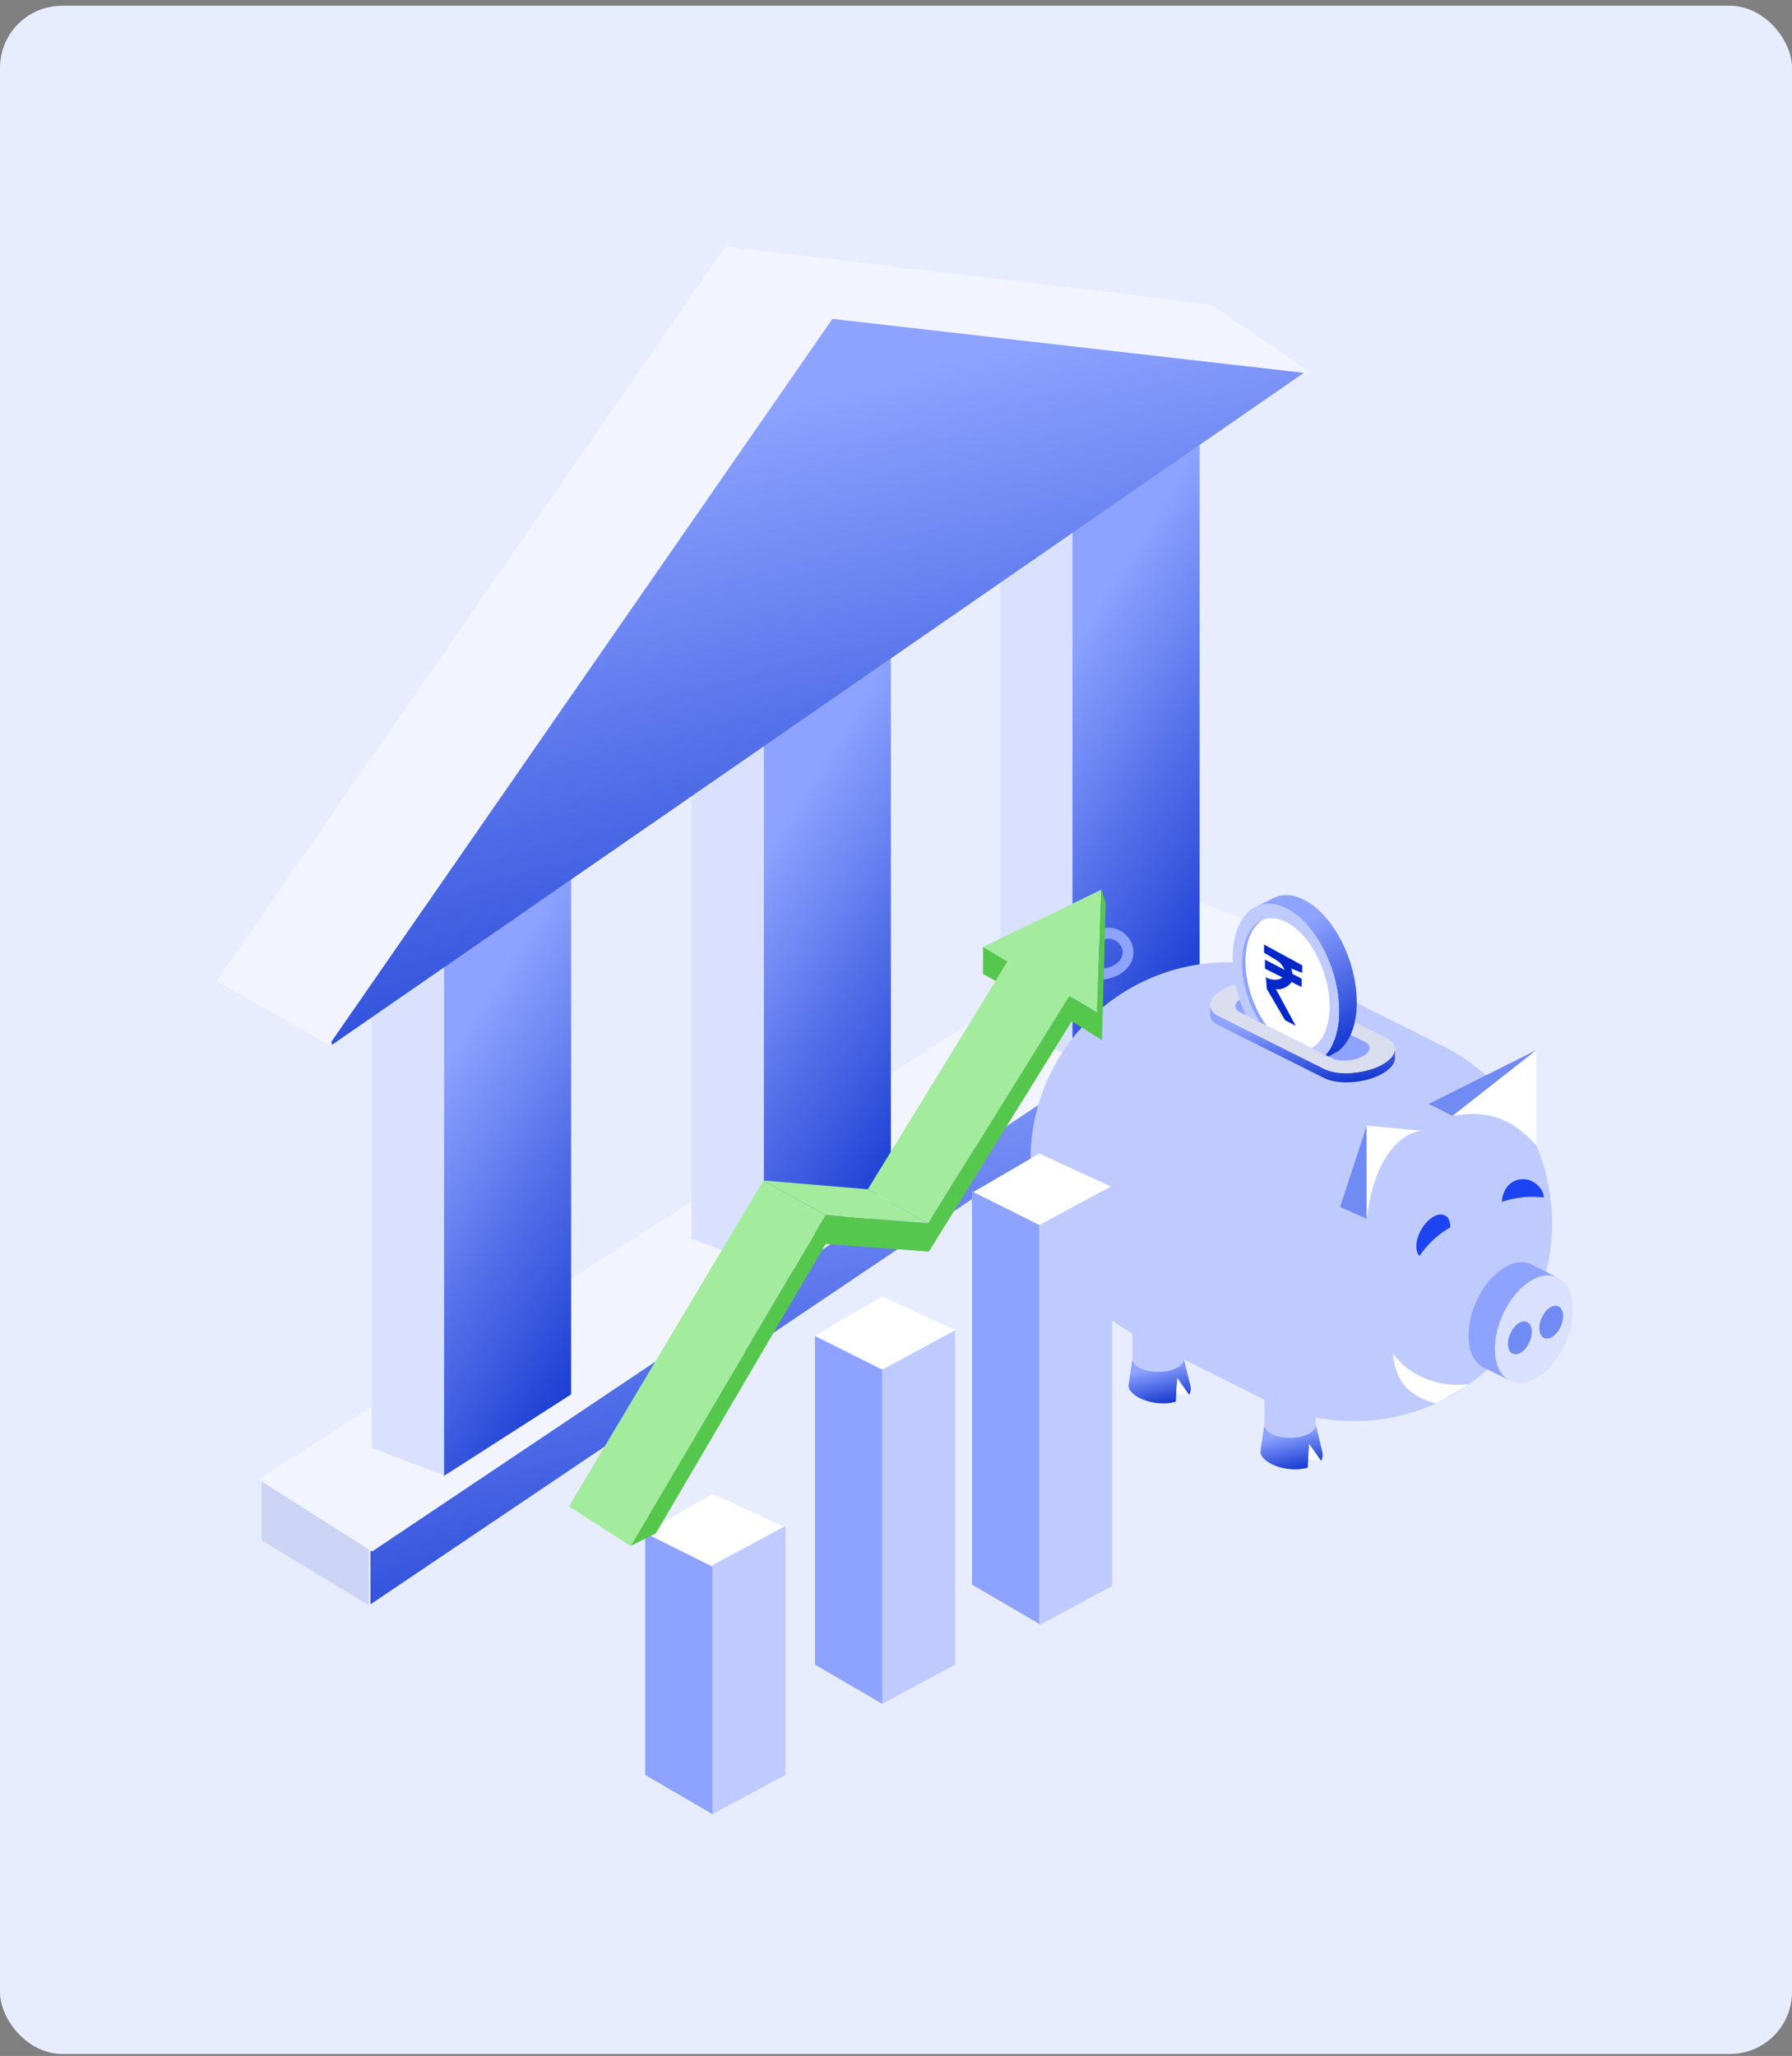 <svg width="231" height="265" viewBox="0 0 231 265" fill="none" xmlns="http://www.w3.org/2000/svg">
<rect x="0" y="0" width="231" height="265" fill="#808080" stroke="none"/>
<rect y="0.742" width="231" height="264" rx="8" fill="#E8ECFF"/>
<path d="M47.539 198.533L47.539 206.89L33.726 198.533V190.486L47.539 198.533Z" fill="#CCD4F5"/>
<path d="M165.354 127.563V121.374L47.756 199.36V206.787L165.354 127.563Z" fill="url(#paint0_linear_6_25419)"/>
<path d="M151.324 114.976L166.179 120.753L47.963 199.976L33.315 190.692L151.324 114.976Z" fill="#F2F5FF"/>
<path d="M154.64 125.709V57.125L138.239 67.561V136.229L154.64 125.709Z" fill="url(#paint1_linear_6_25419)"/>
<path d="M128.945 132.641V64.232L138.239 67.562V136.143L128.945 132.641Z" fill="#DAE1FF"/>
<path d="M114.841 152.719V84.135L98.441 94.571V163.239L114.841 152.719Z" fill="url(#paint2_linear_6_25419)"/>
<path d="M89.147 159.651V91.242L98.441 94.572V163.152L89.147 159.651Z" fill="#DAE1FF"/>
<path d="M73.622 179.724V111.14L57.222 121.576V190.244L73.622 179.724Z" fill="url(#paint3_linear_6_25419)"/>
<path d="M47.929 186.654V118.245L57.222 121.575V190.155L47.929 186.654Z" fill="#DAE1FF"/>
<path d="M168.432 47.81L42.819 134.658L39.464 121.612L100.966 35.51L147.931 40.728L168.432 47.81Z" fill="url(#paint4_linear_6_25419)"/>
<path d="M156.132 39.237L169.178 48.182L107.303 41.101L42.447 134.658L27.91 126.458L93.512 31.782L156.132 39.237Z" fill="#F2F5FF"/>
<path fill-rule="evenodd" clip-rule="evenodd" d="M145.982 160.817C145.982 160.768 145.982 175.162 145.982 175.162C145.982 176.075 147.465 176.817 149.292 176.817H149.313C151.13 176.811 152.602 176.072 152.602 175.162C152.602 175.162 152.602 160.768 152.602 160.817C152.602 161.73 151.119 162.471 149.292 162.471C147.464 162.471 145.981 161.729 145.981 160.817H145.982Z" fill="#BFCBFF"/>
<path fill-rule="evenodd" clip-rule="evenodd" d="M153.29 179.812C153.474 179.44 153.556 179.149 153.457 178.638C153.457 178.638 152.603 175.113 152.603 175.163C152.603 176.076 151.12 176.817 149.293 176.817C147.466 176.817 145.983 176.076 145.983 175.163C145.983 175.113 145.471 178.622 145.471 178.622C145.471 179.898 148.615 181.466 151.563 180.676L151.756 177.629L153.29 179.812H153.29Z" fill="url(#paint5_linear_6_25419)"/>
<path fill-rule="evenodd" clip-rule="evenodd" d="M153.29 179.811L151.631 179.613L151.756 177.628L153.29 179.811Z" fill="white"/>
<path fill-rule="evenodd" clip-rule="evenodd" d="M162.987 169.319C162.987 169.27 162.987 183.665 162.987 183.665C162.987 184.578 164.47 185.319 166.297 185.319H166.318C168.135 185.313 169.606 184.574 169.606 183.665C169.606 183.665 169.606 169.271 169.606 169.319C169.606 170.233 168.123 170.974 166.296 170.974C164.469 170.974 162.986 170.232 162.986 169.319H162.987Z" fill="#BFCBFF"/>
<path fill-rule="evenodd" clip-rule="evenodd" d="M170.294 188.314C170.477 187.942 170.559 187.651 170.461 187.14C170.461 187.14 169.607 183.615 169.607 183.665C169.607 184.578 168.124 185.319 166.297 185.319C164.47 185.319 162.987 184.578 162.987 183.665C162.987 183.615 162.474 187.123 162.474 187.123C162.474 188.4 165.619 189.968 168.567 189.178L168.76 186.131L170.294 188.314H170.294Z" fill="url(#paint6_linear_6_25419)"/>
<path d="M137.262 124.022C137.304 123.9 137.306 123.863 137.385 123.757C137.56 123.523 137.894 123.419 138.174 123.514C138.311 123.561 138.334 123.581 138.458 123.695C138.871 124.071 139.36 124.359 139.882 124.553C139.882 124.553 139.883 124.483 139.884 124.404C139.901 123.275 140.007 122.13 140.483 121.106C140.653 120.74 140.887 120.404 141.212 120.155C141.498 119.936 141.824 119.77 142.168 119.673C142.168 119.673 142.35 119.623 142.509 119.6C142.509 119.6 142.641 119.581 142.749 119.575C143.795 119.51 144.848 120.051 145.474 120.865C146.118 121.702 146.306 122.867 145.892 123.871C145.301 125.309 143.666 126.128 142.142 126.25C141.928 126.267 141.713 126.273 141.499 126.269H141.465L141.385 126.265C141.593 128.087 142.105 129.867 142.883 131.537L142.931 131.675C142.937 131.724 142.948 131.772 142.949 131.821C142.955 132.166 142.675 132.488 142.332 132.53C142.088 132.56 141.834 132.452 141.686 132.256C141.636 132.189 141.603 132.113 141.569 132.039C140.702 130.158 140.145 128.123 139.953 126.057L139.952 126.047C139.933 126.042 139.915 126.037 139.897 126.032C139.007 125.783 138.159 125.332 137.47 124.692L137.374 124.581C137.31 124.468 137.284 124.442 137.259 124.312C137.24 124.216 137.252 124.118 137.263 124.021L137.262 124.022ZM141.292 124.254C141.286 124.451 141.286 124.648 141.289 124.845V124.855C141.36 124.86 141.459 124.864 141.459 124.864C142.398 124.892 143.384 124.692 144.065 124.083C144.452 123.737 144.721 123.24 144.719 122.719C144.714 121.635 143.494 120.786 142.581 121.017C142.285 121.092 142.006 121.256 141.845 121.528C141.659 121.845 141.559 122.207 141.479 122.572C141.36 123.123 141.308 123.686 141.291 124.254H141.292Z" fill="#8EA3FF"/>
<path fill-rule="evenodd" clip-rule="evenodd" d="M169.505 126.573C166.139 124.936 162.36 124.019 158.368 124.019C144.277 124.019 132.837 135.459 132.837 149.55C132.837 159.547 138.596 168.211 146.975 172.401L162.293 180.06C165.93 182.054 170.112 183.171 174.548 183.171C188.639 183.171 200.079 171.731 200.079 157.64C200.079 147.643 194.32 138.979 185.941 134.789L169.506 126.572L169.505 126.573Z" fill="#BFCBFF"/>
<path d="M182.98 161.874C182.724 161.606 182.574 161.191 182.574 160.643C182.574 159.24 183.552 157.535 184.761 156.836C185.967 156.138 186.947 156.704 186.947 158.104C186.947 158.133 186.945 158.165 186.945 158.197C185.364 159.094 184.021 160.368 182.98 161.874Z" fill="#1C44F1"/>
<path d="M193.604 154.907C193.559 154.541 193.946 151.918 196.473 151.982C197.877 152.016 199.152 153.541 198.97 154.348C197.171 154.115 195.335 154.327 193.604 154.907Z" fill="#1C44F1"/>
<path fill-rule="evenodd" clip-rule="evenodd" d="M163.095 129.182L178.413 136.841L175.037 138.529L159.719 130.869L163.095 129.182Z" fill="#333333"/>
<path fill-rule="evenodd" clip-rule="evenodd" d="M163.011 129.017C163.063 128.991 163.124 128.991 163.177 129.017L178.495 136.676C178.558 136.707 178.598 136.771 178.598 136.842C178.598 136.912 178.558 136.976 178.495 137.007L175.119 138.695C175.068 138.721 175.006 138.721 174.954 138.695L159.635 131.036C159.573 131.004 159.533 130.941 159.533 130.87C159.533 130.8 159.573 130.736 159.635 130.704L163.011 129.017ZM163.094 129.389L160.132 130.87C162.258 131.933 173.94 137.774 175.038 138.322L177.999 136.841L163.094 129.389Z" fill="#333333"/>
<path fill-rule="evenodd" clip-rule="evenodd" d="M194.66 177.969L191.238 176.258C190.056 175.667 189.295 174.201 189.295 172.129C189.295 168.564 191.546 164.544 194.319 163.157C195.479 162.577 196.548 162.549 197.399 162.975L200.821 164.685C199.97 164.26 198.901 164.288 197.741 164.868C194.968 166.254 192.717 170.274 192.717 173.839C192.717 175.912 193.478 177.378 194.66 177.969Z" fill="#8EA3FF"/>
<path fill-rule="evenodd" clip-rule="evenodd" d="M197.741 164.868C200.513 163.481 202.765 165.251 202.765 168.816C202.765 172.38 200.513 176.4 197.741 177.787C194.968 179.173 192.717 177.404 192.717 173.839C192.717 170.274 194.968 166.255 197.741 164.868Z" fill="#DAE1FF"/>
<path fill-rule="evenodd" clip-rule="evenodd" d="M195.92 170.46C196.768 170.036 197.457 170.577 197.457 171.668C197.457 172.758 196.768 173.988 195.92 174.412C195.072 174.836 194.384 174.295 194.384 173.204C194.384 172.114 195.073 170.884 195.92 170.46Z" fill="#718BF4"/>
<path fill-rule="evenodd" clip-rule="evenodd" d="M199.96 168.44C200.808 168.016 201.497 168.557 201.497 169.648C201.497 170.739 200.808 171.968 199.96 172.392C199.112 172.816 198.424 172.275 198.424 171.185C198.424 170.094 199.113 168.865 199.96 168.44Z" fill="#718BF4"/>
<path fill-rule="evenodd" clip-rule="evenodd" d="M198.03 135.355V147.61C194.909 144.173 191.857 143.03 187.23 143.818L198.03 135.354V135.355Z" fill="white"/>
<path fill-rule="evenodd" clip-rule="evenodd" d="M184.166 142.286L187.231 143.818L198.03 135.354L184.166 142.286Z" fill="#718BF4"/>
<path fill-rule="evenodd" clip-rule="evenodd" d="M176.177 145.3L180.306 144.028L183.438 145.754L176.177 145.3Z" fill="#BFCBFF"/>
<path fill-rule="evenodd" clip-rule="evenodd" d="M176.177 157.099V145.084L172.747 155.568L176.177 157.099Z" fill="#718BF4"/>
<path d="M176.177 145.081V157.098C177.266 148.023 181.471 145.754 183.438 145.754L176.177 145.081Z" fill="white"/>
<path fill-rule="evenodd" clip-rule="evenodd" d="M189.414 178.393C185.016 178.988 181.373 176.942 179.559 174.49C179.851 177.653 181.255 179.903 185.103 180.89C186.091 180.407 188.492 178.998 189.415 178.393L189.414 178.393Z" fill="white"/>
<path fill-rule="evenodd" clip-rule="evenodd" d="M170.295 188.314L168.635 188.116L168.761 186.131L170.295 188.314Z" fill="white"/>
<path fill-rule="evenodd" clip-rule="evenodd" d="M157.911 127.389C160.124 126.282 163.359 126.103 165.129 126.988L178.697 133.772C180.467 134.657 180.108 136.274 177.895 137.381C175.681 138.488 172.447 138.668 170.676 137.782L157.109 130.999C155.338 130.114 155.698 128.497 157.911 127.39V127.389Z" fill="#DADEEF"/>
<path fill-rule="evenodd" clip-rule="evenodd" d="M155.984 129.558V130.722C155.984 131.271 156.352 131.783 157.109 132.162L170.676 138.946C172.447 139.831 175.681 139.651 177.895 138.545C179.138 137.923 179.796 137.14 179.821 136.417H179.821V135.211C179.821 135.946 179.162 136.746 177.895 137.38C175.681 138.487 172.447 138.667 170.676 137.781L157.109 130.998C156.352 130.62 155.984 130.108 155.984 129.558V129.558Z" fill="url(#paint7_linear_6_25419)"/>
<path fill-rule="evenodd" clip-rule="evenodd" d="M160.26 128.559C161.426 127.976 163.13 127.882 164.062 128.348L175.974 134.304C176.907 134.77 176.717 135.622 175.552 136.205C174.386 136.788 172.682 136.883 171.75 136.416L159.838 130.461C158.906 129.995 159.095 129.143 160.26 128.56V128.559Z" fill="#8EA3FF"/>
<path fill-rule="evenodd" clip-rule="evenodd" d="M171.232 136.161L171.912 135.826C173.711 134.938 174.893 132.545 174.893 129.176C174.893 123.74 171.818 117.81 168.031 115.941C166.59 115.23 165.253 115.209 164.149 115.754L161.868 116.876C162.972 116.331 164.309 116.353 165.749 117.064C169.537 118.933 172.611 124.864 172.611 130.3C172.611 132.809 171.956 134.776 170.878 135.985L171.232 136.162V136.161Z" fill="url(#paint8_linear_6_25419)"/>
<path fill-rule="evenodd" clip-rule="evenodd" d="M170.879 135.983C171.957 134.775 172.612 132.807 172.612 130.297C172.612 124.861 169.538 118.931 165.75 117.062C161.963 115.193 158.888 118.089 158.888 123.525C158.888 126.002 159.527 128.582 160.58 130.832L170.879 135.982V135.983Z" fill="#BFCBFF"/>
<path fill-rule="evenodd" clip-rule="evenodd" d="M169.079 135.082C169.104 135.067 169.13 135.052 169.155 135.038C169.124 135.05 169.093 135.062 169.062 135.073L169.079 135.082ZM163.267 132.176C161.638 129.953 160.549 126.845 160.549 123.912C160.549 121.282 161.425 119.375 162.782 118.567C161.18 119.201 160.112 121.224 160.112 124.128C160.112 126.78 161.003 129.576 162.379 131.732L163.268 132.176H163.267Z" fill="#8EA3FF"/>
<path fill-rule="evenodd" clip-rule="evenodd" d="M169.063 135.074C169.095 135.063 169.126 135.051 169.157 135.038C170.513 134.23 171.39 132.324 171.39 129.694C171.39 125.227 168.864 120.354 165.752 118.819C164.663 118.282 163.647 118.223 162.783 118.568C161.427 119.376 160.551 121.283 160.551 123.913C160.551 126.846 161.64 129.953 163.269 132.177L169.063 135.074Z" fill="white"/>
<path d="M165.656 131.502L167.027 132.216L164.461 127.469C164.918 127.632 165.781 127.354 166.279 126.846C166.778 126.339 166.634 125.309 166.427 124.83L167.865 125.397V124.422L162.938 121.741V122.802C163.413 123.078 164.446 123.686 164.773 123.912C165.181 124.196 166.087 125.306 165.396 125.94C164.843 126.448 163.714 126.34 163.181 125.94L163.303 127.469L165.656 131.502Z" fill="#0228CA"/>
<path d="M163.06 124.849V123.691L167.786 126.144V127.226L163.06 124.849Z" fill="#0228CA"/>
<path d="M91.844 192.532L83.169 197.593L91.844 201.93L101.242 196.87L91.844 192.532Z" fill="white"/>
<path d="M101.242 196.68L91.844 201.74V233.834L101.242 228.774V196.68Z" fill="#BFCBFF"/>
<path d="M83.169 197.6L91.844 201.937V233.833L83.169 228.773V197.6Z" fill="#8DA3FF"/>
<path d="M113.73 167.108L105.055 172.169L113.73 176.506L123.128 171.446L113.73 167.108Z" fill="white"/>
<path d="M123.128 171.481L113.73 176.542V219.616L123.128 214.556V171.481Z" fill="#BFCBFF"/>
<path d="M105.055 172.21L113.73 176.547V219.615L105.055 214.555V172.21Z" fill="#8DA3FF"/>
<path d="M133.97 148.681L125.295 153.741L133.97 158.079L143.368 153.018L133.97 148.681Z" fill="white"/>
<path d="M143.368 152.831L133.97 157.892V209.478L143.368 204.418V152.831Z" fill="#BFCBFF"/>
<path d="M125.295 153.562L133.97 157.895L133.97 209.308L129.633 206.778L125.295 204.248L125.295 153.562Z" fill="#8DA3FF"/>
<path d="M126.717 125.544V122.055L129.881 123.921L128.34 126.436L126.717 125.544Z" fill="#56C74D"/>
<path d="M137.831 128.383L119.656 157.673L111.867 153.292L129.879 123.92L126.715 122.054L141.969 114.671L141.401 130.492L137.831 128.383Z" fill="#A3EB9D"/>
<path d="M142.537 116.375L141.969 114.671L141.401 130.492L137.831 128.383L119.656 157.673L106.431 156.618L81.283 199.269L84.545 197.638L106.431 160.333L119.738 161.324L138.155 131.628L142.05 134.062L142.537 116.375Z" fill="#56C74D"/>
<path d="M81.283 199.269L73.333 194.172L98.399 152.155L106.431 156.618L81.283 199.269Z" fill="#A3EB9D"/>
<path d="M119.658 157.673L111.869 153.291L98.4 152.155L106.433 156.618L119.658 157.673Z" fill="#A3EB9D"/>
<defs>
<linearGradient id="paint0_linear_6_25419" x1="73.45" y1="142.506" x2="93.364" y2="227.681" gradientUnits="userSpaceOnUse">
<stop stop-color="#8DA3FF"/>
<stop offset="1" stop-color="#0228CA"/>
</linearGradient>
<linearGradient id="paint1_linear_6_25419" x1="141.823" y1="77.044" x2="180.084" y2="101.256" gradientUnits="userSpaceOnUse">
<stop stop-color="#8DA3FF"/>
<stop offset="1" stop-color="#0228CA"/>
</linearGradient>
<linearGradient id="paint2_linear_6_25419" x1="102.024" y1="104.054" x2="140.285" y2="128.266" gradientUnits="userSpaceOnUse">
<stop stop-color="#8DA3FF"/>
<stop offset="1" stop-color="#0228CA"/>
</linearGradient>
<linearGradient id="paint3_linear_6_25419" x1="60.805" y1="131.058" x2="99.067" y2="155.271" gradientUnits="userSpaceOnUse">
<stop stop-color="#8DA3FF"/>
<stop offset="1" stop-color="#0228CA"/>
</linearGradient>
<linearGradient id="paint4_linear_6_25419" x1="67.642" y1="60.039" x2="91.958" y2="158.298" gradientUnits="userSpaceOnUse">
<stop stop-color="#8DA3FF"/>
<stop offset="1" stop-color="#0228CA"/>
</linearGradient>
<linearGradient id="paint5_linear_6_25419" x1="147.223" y1="176.579" x2="148.538" y2="182.3" gradientUnits="userSpaceOnUse">
<stop stop-color="#8EA3FF"/>
<stop offset="0.98" stop-color="#0228CA"/>
</linearGradient>
<linearGradient id="paint6_linear_6_25419" x1="164.227" y1="185.081" x2="165.542" y2="190.802" gradientUnits="userSpaceOnUse">
<stop stop-color="#8EA3FF"/>
<stop offset="0.98" stop-color="#0228CA"/>
</linearGradient>
<linearGradient id="paint7_linear_6_25419" x1="161.186" y1="132.019" x2="162.569" y2="142.298" gradientUnits="userSpaceOnUse">
<stop stop-color="#8EA3FF"/>
<stop offset="1" stop-color="#0228CA"/>
</linearGradient>
<linearGradient id="paint8_linear_6_25419" x1="164.71" y1="120.516" x2="173.604" y2="137.805" gradientUnits="userSpaceOnUse">
<stop stop-color="#8EA3FF"/>
<stop offset="1" stop-color="#0228CA"/>
</linearGradient>
</defs>
</svg>
